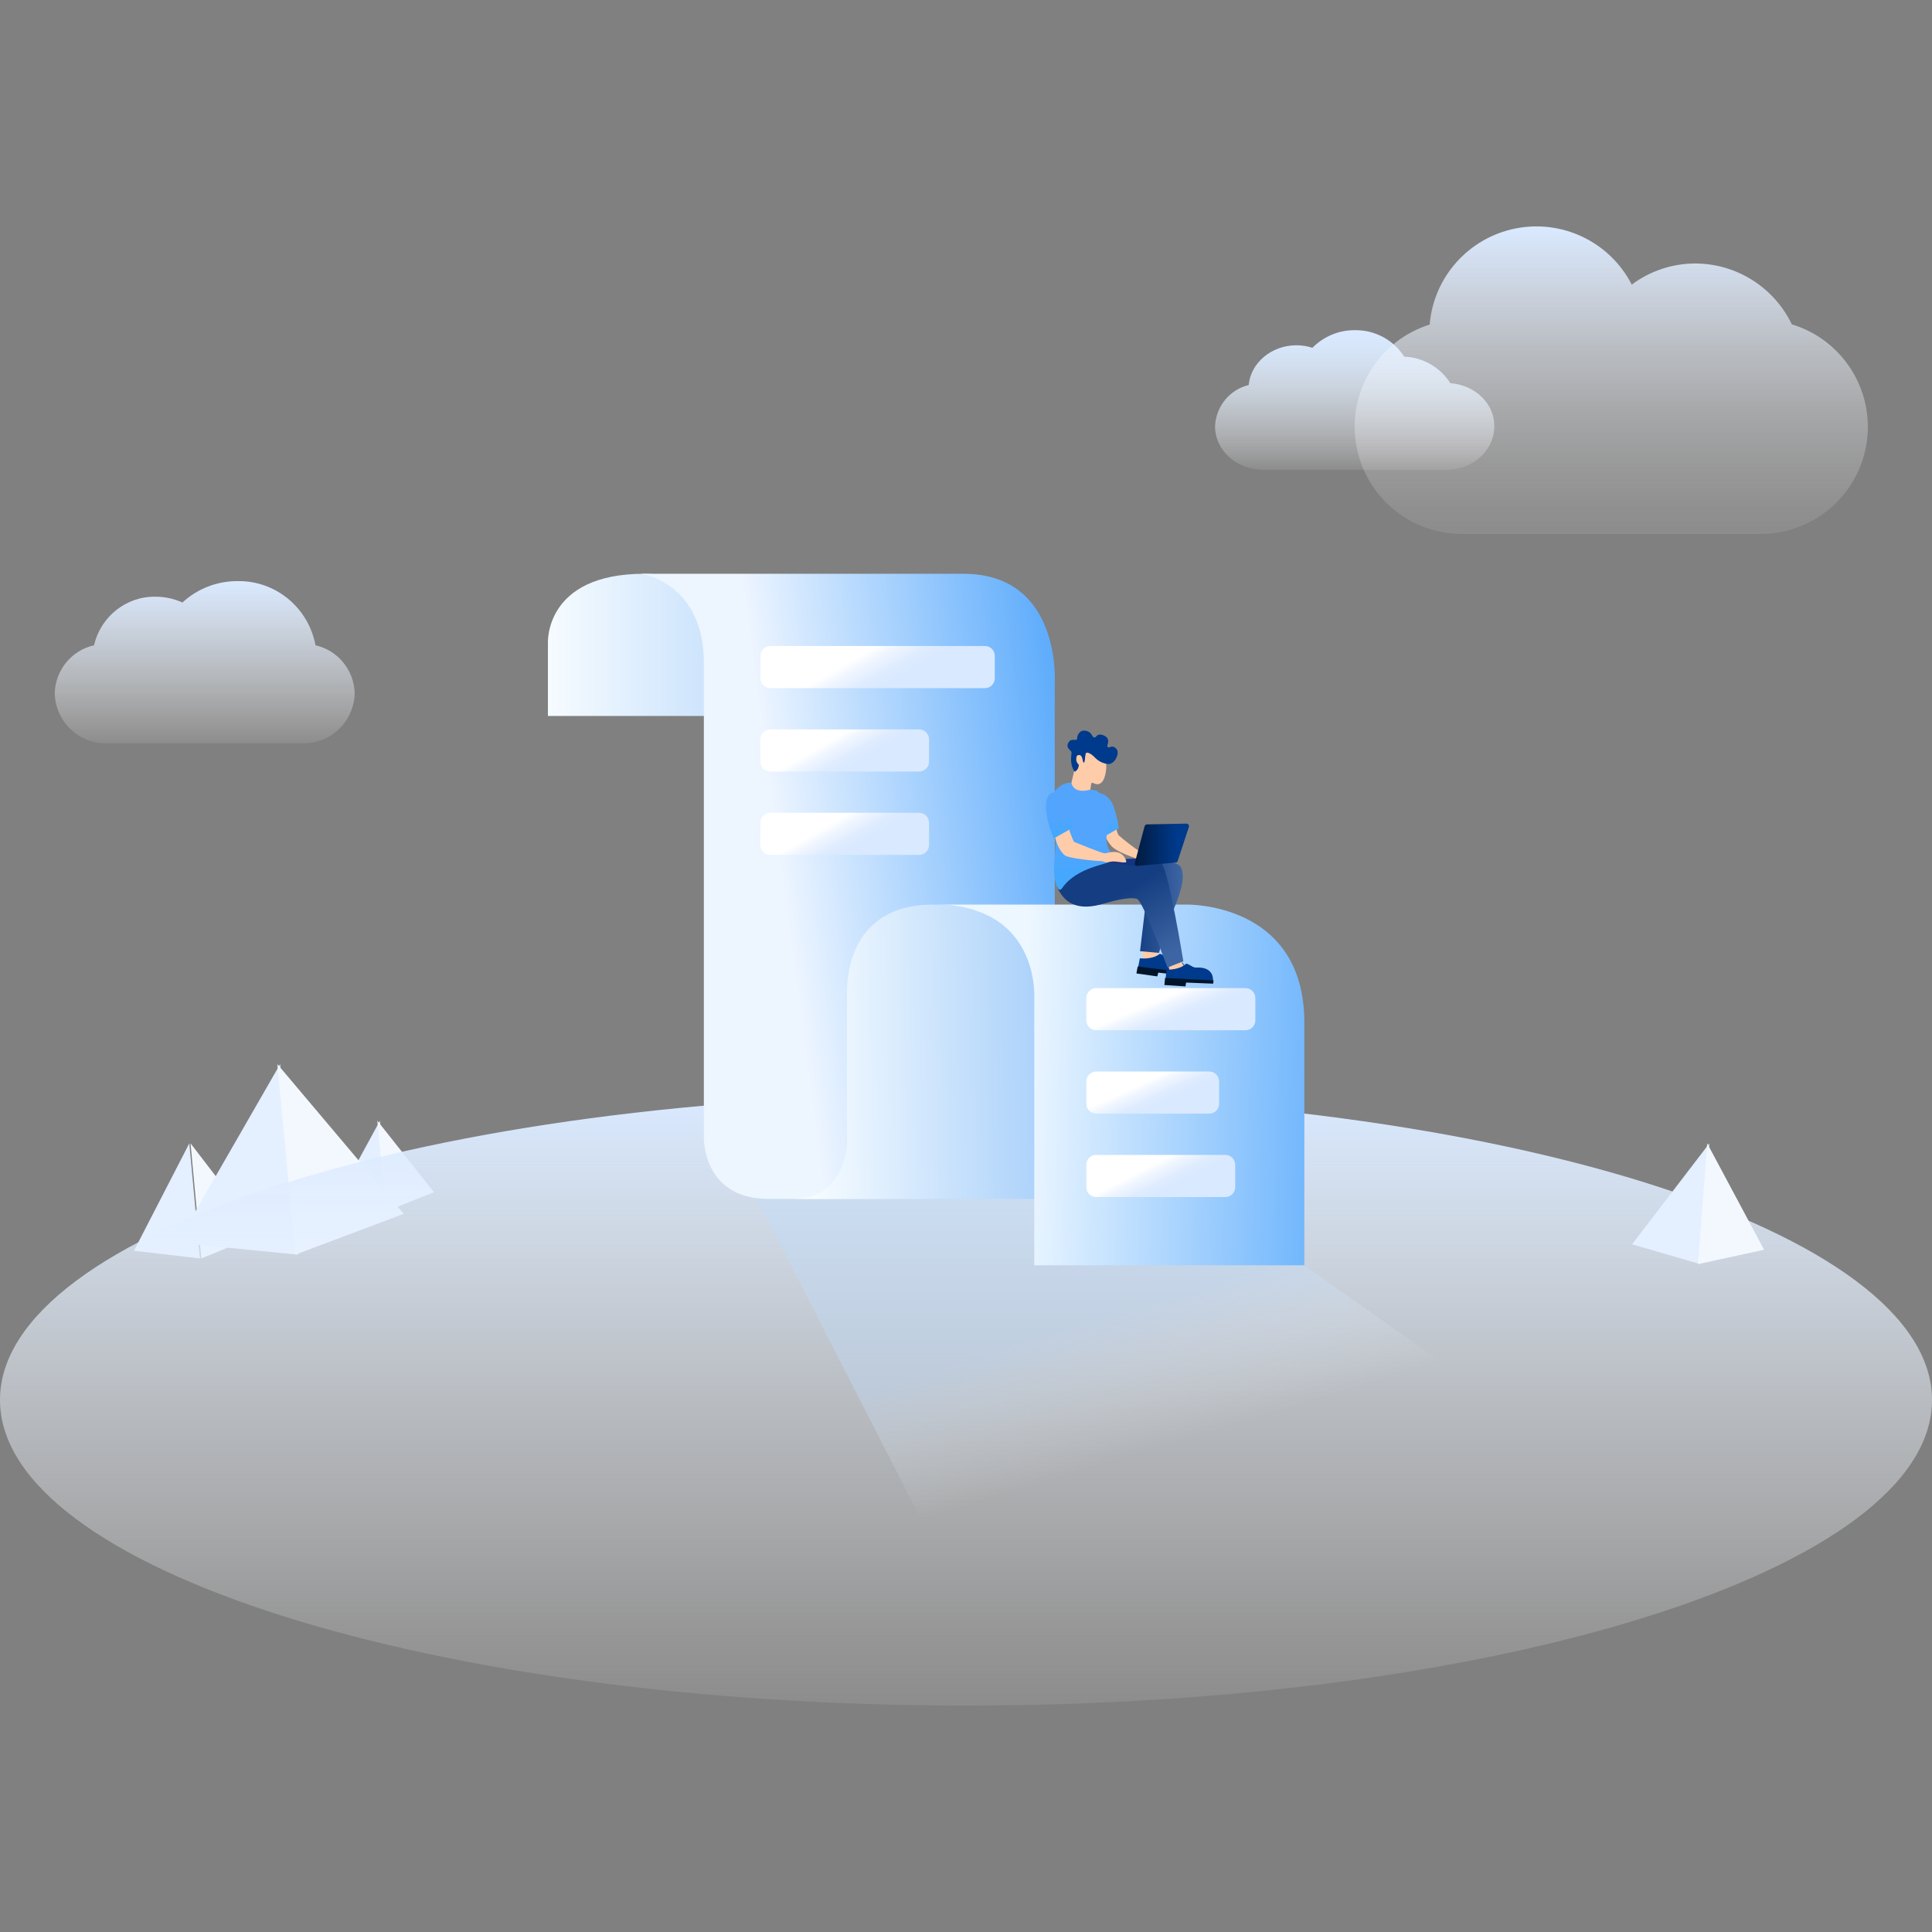 <svg width="296" height="296" viewBox="0 0 296 296" fill="none" xmlns="http://www.w3.org/2000/svg">
<rect x="0" y="0" width="296" height="296" fill="#808080" stroke="none"/>
<path d="M296 0H0V296H296V0Z" fill="transparent"/>
<path d="M58.209 171.703L59.547 185.578L51.164 184.655L58.209 171.703Z" fill="#E4EFFF"/>
<path d="M57.812 171.703L66.484 182.654L59.127 185.578L57.812 171.703Z" fill="#F3F8FF"/>
<path d="M29.004 175.172L30.641 192.805L20.523 191.629L29.004 175.172Z" fill="#E4EFFF"/>
<path d="M29.195 175.172L39.891 189.106L30.834 192.805L29.195 175.172Z" fill="#F3F8FF"/>
<path d="M42.92 163.031L45.672 192.227L27.172 190.408L42.92 163.031Z" fill="#E4EFFF"/>
<path d="M42.492 163.031L61.859 185.975L45.246 192.227L42.492 163.031Z" fill="#F3F8FF"/>
<path d="M48.339 98.867C47.26 93.082 42.206 88.927 36.378 89.033C33.26 89.019 30.25 90.189 27.947 92.311C26.656 91.724 25.257 91.419 23.841 91.418C19.355 91.347 15.428 94.446 14.412 98.859C10.964 99.629 8.478 102.67 8.383 106.234C8.515 110.572 12.088 113.989 16.384 113.888H46.343C50.641 113.994 54.216 110.574 54.344 106.234C54.25 102.679 51.776 99.643 48.339 98.867Z" fill="url(#paint0_linear_388_14530)"/>
<path d="M222.207 58.707C220.649 56.267 218.015 54.752 215.151 54.647C213.483 52.066 210.626 50.533 207.583 50.587C205.143 50.563 202.797 51.535 201.073 53.286C200.283 53.03 199.46 52.9 198.631 52.898C194.799 52.898 191.633 55.588 191.307 58.988C188.386 59.694 186.282 62.282 186.156 65.325C186.156 68.989 189.468 71.977 193.48 71.977H221.612C225.681 71.977 228.936 68.989 228.936 65.325C229.002 61.843 225.991 58.98 222.207 58.707Z" fill="url(#paint1_linear_388_14530)"/>
<path d="M274.501 49.644C271.754 43.986 266.02 40.385 259.725 40.366C256.219 40.373 252.809 41.509 250 43.604C246.657 37.09 239.396 33.58 232.208 35.001C225.021 36.422 219.646 42.431 219.039 49.725C211.307 52.163 206.509 59.869 207.738 67.875C208.968 75.881 215.859 81.796 223.967 81.805H269.711C277.866 81.82 284.798 75.857 285.993 67.798C287.188 59.74 282.285 52.025 274.476 49.677L274.501 49.644Z" fill="url(#paint2_linear_388_14530)"/>
<path d="M148 261.312C229.738 261.312 296 240.347 296 214.484C296 188.622 229.738 167.656 148 167.656C66.262 167.656 0 188.622 0 214.484C0 240.347 66.262 261.312 148 261.312Z" fill="url(#paint3_linear_388_14530)"/>
<path opacity="0.385" d="M199.837 193.855L255.577 233.329L157.554 264.883L113.465 178.758L178.426 181.099L199.837 193.855Z" fill="url(#paint4_linear_388_14530)"/>
<path d="M109.246 109.69H83.947V98.585C83.947 98.585 83.309 87.906 98.712 87.906C113.584 87.906 109.246 109.69 109.246 109.69Z" fill="url(#paint5_linear_388_14530)"/>
<path d="M98.121 87.906C98.121 87.906 107.838 89.094 107.838 101.637C107.838 114.18 107.838 174.305 107.838 174.305C107.838 174.305 107.628 183.684 117.735 183.684C127.838 183.684 146.859 183.684 146.859 183.684L161.598 140.173V104.685C161.598 104.685 162.714 87.909 147.599 87.909C134.048 87.906 98.121 87.906 98.121 87.906Z" fill="url(#paint6_linear_388_14530)"/>
<path d="M150.895 98.974H118.015C117.179 98.974 116.502 99.652 116.502 100.487V103.917C116.502 104.753 117.179 105.43 118.015 105.43H150.895C151.731 105.43 152.408 104.753 152.408 103.917V100.487C152.408 99.652 151.731 98.974 150.895 98.974Z" fill="url(#paint7_linear_388_14530)"/>
<path d="M140.823 111.751H118.015C117.179 111.751 116.502 112.429 116.502 113.265V116.694C116.502 117.53 117.179 118.208 118.015 118.208H140.823C141.659 118.208 142.336 117.53 142.336 116.694V113.265C142.336 112.429 141.659 111.751 140.823 111.751Z" fill="url(#paint8_linear_388_14530)"/>
<path d="M140.823 124.528H118.015C117.179 124.528 116.502 125.206 116.502 126.042V129.471C116.502 130.307 117.179 130.985 118.015 130.985H140.823C141.659 130.985 142.336 130.307 142.336 129.471V126.042C142.336 125.206 141.659 124.528 140.823 124.528Z" fill="url(#paint9_linear_388_14530)"/>
<path d="M121.547 183.684H166.548L161.565 147.406C161.565 147.406 155.298 138.591 142.974 138.591C129.091 138.591 129.767 151.728 129.767 152.408C129.767 153.087 129.767 175.04 129.767 175.04C129.767 175.04 129.673 183.684 121.547 183.684Z" fill="url(#paint10_linear_388_14530)"/>
<path d="M199.837 193.855H158.461V153.057C158.461 153.057 159.472 138.591 143.123 138.591C161.671 138.591 181.766 138.591 181.766 138.591C181.766 138.591 199.837 138.138 199.837 156.671C199.837 175.205 199.837 193.855 199.837 193.855Z" fill="url(#paint11_linear_388_14530)"/>
<path d="M190.814 151.388H167.949C167.113 151.388 166.436 152.065 166.436 152.901V156.331C166.436 157.166 167.113 157.844 167.949 157.844H190.814C191.649 157.844 192.327 157.166 192.327 156.331V152.901C192.327 152.065 191.649 151.388 190.814 151.388Z" fill="url(#paint12_linear_388_14530)"/>
<path d="M185.265 164.165H167.949C167.113 164.165 166.436 164.843 166.436 165.678V169.108C166.436 169.944 167.113 170.621 167.949 170.621H185.265C186.101 170.621 186.779 169.944 186.779 169.108V165.678C186.779 164.843 186.101 164.165 185.265 164.165Z" fill="url(#paint13_linear_388_14530)"/>
<path d="M187.731 176.941H167.949C167.113 176.941 166.436 177.619 166.436 178.455V181.884C166.436 182.72 167.113 183.398 167.949 183.398H187.731C188.567 183.398 189.245 182.72 189.245 181.884V178.455C189.245 177.619 188.567 176.941 187.731 176.941Z" fill="url(#paint14_linear_388_14530)"/>
<path d="M177.4 145.61C177.4 145.61 177.116 145.992 177.943 147.375C176.686 147.805 175.029 147.293 175.029 147.293L175.119 144.99L177.4 145.61Z" fill="#FECCA9"/>
<path d="M174.281 148.677L181.589 149.047C181.589 149.047 182.071 146.893 179.192 146.833C178.608 146.822 178.16 146.147 177.681 146.144C176.533 147.071 174.637 146.815 174.637 146.815L174.281 148.677Z" fill="#003A8C"/>
<path d="M174.109 149.143L177.311 149.592L177.46 149.014L181.578 149.488L181.686 148.999L174.3 148.075L174.109 149.143Z" fill="#001529"/>
<path d="M181.065 146.659C181.065 146.659 180.575 147.223 181.738 148.354C180.638 149.085 179.221 148.888 179.221 148.888L178.701 146.641L181.065 146.659Z" fill="#FECCA9"/>
<path d="M178.525 150.438L185.837 150.267C185.837 150.267 186.14 148.079 183.264 148.239C182.684 148.272 182.179 147.631 181.701 147.66C180.635 148.673 178.724 148.554 178.724 148.554L178.525 150.438Z" fill="#003A8C"/>
<path d="M178.395 150.916L181.622 151.124L181.723 150.538L185.863 150.705L185.934 150.211L178.499 149.837L178.395 150.916Z" fill="#001529"/>
<path d="M170.815 133.322C170.815 133.322 180.093 130.838 180.976 132.966C181.858 135.095 180.045 138.533 179.143 141.111C178.242 143.688 177.561 145.995 177.561 145.995L174.663 145.728L175.736 136.727C175.736 136.727 175.112 135.129 172.935 134.951C170.762 134.776 170.815 133.322 170.815 133.322Z" fill="url(#paint15_linear_388_14530)"/>
<path d="M167.466 132.042C167.466 132.042 176.909 130.822 178.012 132.343C179.116 133.863 181.3 147.274 181.3 147.274L178.873 148.235C178.873 148.235 175.151 138.225 174.272 137.765C173.521 137.372 171.318 137.794 169.227 138.41C167.137 139.026 163.573 139.756 161.957 135.847C162.69 131.642 167.466 132.042 167.466 132.042Z" fill="url(#paint16_linear_388_14530)"/>
<path d="M168.814 115.049C168.814 115.049 170.052 116.663 169.184 119.218C168.963 119.707 168.537 120.557 167.363 119.915C167.262 119.893 167.194 120.038 167.168 120.175C167.142 120.312 166.824 122.667 166.824 122.667L163.443 122.686C163.443 122.686 165.01 116.852 164.98 115.706C164.969 115.116 165.601 114.085 166.854 114.029C168.107 113.974 168.814 115.049 168.814 115.049Z" fill="#FECCA9"/>
<path d="M167.9 112.887C167.9 112.887 168.244 112.245 169.19 112.713C170.136 113.18 169.684 114.007 169.65 114.215C169.616 114.422 169.747 114.582 170.028 114.471C170.308 114.356 170.806 114.278 171.15 114.908C171.494 115.539 170.765 117.211 169.658 117.045C168.554 116.881 167.997 116.318 167.601 115.917C167.2 115.517 166.434 115.042 166.322 115.513C166.209 115.984 166.239 116.974 166.019 116.829C165.813 116.692 165.933 115.68 165.319 115.676C164.706 115.672 164.751 116.551 165.155 117.022C165.327 117.223 165.316 117.185 165.256 117.389C165.196 117.593 165.211 117.734 164.99 117.975C164.766 118.22 164.676 118.35 164.493 117.998C164.31 117.642 163.965 116.97 164.149 115.542C164.223 115.142 164.096 115.116 163.887 114.89C163.677 114.664 163.375 114.307 163.681 113.796C163.988 113.28 164.283 113.347 164.665 113.362C165.05 113.38 165.031 113.239 165.035 113.013C165.039 112.787 165.319 111.915 166.078 111.934C166.838 111.949 167.163 112.375 167.358 112.735C167.552 113.095 167.776 113.006 167.9 112.887Z" fill="#003A8C"/>
<path d="M170.953 126.268C170.953 126.268 171.08 127.667 171.424 127.997C171.768 128.327 174.225 130.363 175.538 130.979C175.276 131.735 175.108 131.832 175.108 131.832C175.108 131.832 171.503 130.838 170.332 129.677C169.924 129.228 169.18 128.245 168.971 126.788C169.902 125.857 170.953 126.268 170.953 126.268Z" fill="#FECCA9"/>
<path d="M171.419 126.895L168.465 128.564C168.465 128.564 166.139 123.327 167.945 121.691C168.517 121.213 170.077 121.903 170.649 123.646C171.225 125.385 171.419 126.895 171.419 126.895Z" fill="url(#paint17_linear_388_14530)"/>
<path d="M160.93 122.17C160.93 122.17 162.19 119.77 164.146 119.926C164.415 121.276 165.964 121.336 167.052 120.968C167.848 121.076 168.297 121.128 168.843 121.925C169.389 122.723 169.333 122.912 169.707 124.592C169.976 126.305 169.3 127.759 169.591 129.324C169.879 130.893 171.368 131.134 170.594 131.787C169.819 132.439 164.961 132.803 162.729 136.07C162.04 137.079 161.498 134.798 161.487 133.077C161.476 131.353 162.381 126.906 160.93 122.17Z" fill="url(#paint18_linear_388_14530)"/>
<path d="M178.878 131.568L175.392 131.476L168.598 131.864L174.079 132.707L178.878 131.568Z" fill="url(#paint19_linear_388_14530)"/>
<path d="M169.707 131.831L174.079 132.398V132.706L169.492 132.091L169.707 131.831Z" fill="url(#paint20_linear_388_14530)"/>
<path d="M163.544 126.312C163.544 126.312 164.363 128.92 164.602 129.001C164.841 129.083 168.761 130.715 169.224 130.737C169.688 130.759 171.741 129.791 172.527 131.827C172.575 132.039 172.624 132.183 172.048 132.135C171.476 132.087 170.601 131.872 169.995 132.061C169.389 132.25 169.135 131.92 168.585 131.92C168.035 131.92 163.645 131.542 163.072 130.997C162.5 130.451 161.808 129.48 161.449 127.399C162.908 126.479 163.544 126.312 163.544 126.312Z" fill="#FECCA9"/>
<path d="M164.404 126.787L161.449 128.456C161.449 128.456 159.123 123.22 160.929 121.584C161.502 121.106 163.061 121.795 163.633 123.538C164.205 125.278 164.404 126.787 164.404 126.787Z" fill="url(#paint21_linear_388_14530)"/>
<path d="M181.769 126.187L175.733 126.305C175.561 126.309 175.411 126.424 175.366 126.591L173.874 132.173C173.807 132.428 174.016 132.677 174.282 132.655L180.101 132.165C180.258 132.15 180.389 132.046 180.438 131.902L182.147 126.691C182.229 126.439 182.034 126.183 181.769 126.187Z" fill="url(#paint22_linear_388_14530)"/>
<path d="M261.891 175.172L260.482 193.672L250.039 190.643L261.891 175.172Z" fill="#E4EFFF"/>
<path d="M261.557 175.172L270.273 191.472L260.156 193.672L261.557 175.172Z" fill="#F3F8FF"/>
<defs>
<linearGradient id="paint0_linear_388_14530" x1="31.363" y1="113.921" x2="31.363" y2="89.017" gradientUnits="userSpaceOnUse">
<stop stop-color="white" stop-opacity="0.1"/>
<stop offset="1" stop-color="#D9E9FF"/>
</linearGradient>
<linearGradient id="paint1_linear_388_14530" x1="207.583" y1="71.977" x2="207.583" y2="50.587" gradientUnits="userSpaceOnUse">
<stop stop-color="white" stop-opacity="0.1"/>
<stop offset="0.14" stop-color="#F8FBFF" stop-opacity="0.27"/>
<stop offset="0.37" stop-color="#EDF5FF" stop-opacity="0.52"/>
<stop offset="0.58" stop-color="#E4F0FF" stop-opacity="0.73"/>
<stop offset="0.76" stop-color="#DEECFF" stop-opacity="0.88"/>
<stop offset="0.91" stop-color="#DAEAFF" stop-opacity="0.97"/>
<stop offset="1" stop-color="#D9E9FF"/>
</linearGradient>
<linearGradient id="paint2_linear_388_14530" x1="246.863" y1="81.772" x2="246.863" y2="34.649" gradientUnits="userSpaceOnUse">
<stop stop-color="white" stop-opacity="0.1"/>
<stop offset="0.09" stop-color="#FEFEFF" stop-opacity="0.13"/>
<stop offset="0.23" stop-color="#FBFCFF" stop-opacity="0.21"/>
<stop offset="0.4" stop-color="#F5F9FF" stop-opacity="0.33"/>
<stop offset="0.59" stop-color="#EEF5FF" stop-opacity="0.51"/>
<stop offset="0.79" stop-color="#E4EFFF" stop-opacity="0.74"/>
<stop offset="1" stop-color="#D9E9FF"/>
</linearGradient>
<linearGradient id="paint3_linear_388_14530" x1="148" y1="261.312" x2="148" y2="167.656" gradientUnits="userSpaceOnUse">
<stop stop-color="white" stop-opacity="0.1"/>
<stop offset="0.13" stop-color="#FBFDFF" stop-opacity="0.19"/>
<stop offset="0.41" stop-color="#F1F7FF" stop-opacity="0.43"/>
<stop offset="0.81" stop-color="#E1EEFF" stop-opacity="0.82"/>
<stop offset="1" stop-color="#D9E9FF"/>
</linearGradient>
<linearGradient id="paint4_linear_388_14530" x1="166.023" y1="225.353" x2="159.743" y2="204.669" gradientUnits="userSpaceOnUse">
<stop stop-color="white" stop-opacity="0"/>
<stop offset="1" stop-color="#C1DDFD"/>
</linearGradient>
<linearGradient id="paint5_linear_388_14530" x1="83.943" y1="108.787" x2="127.855" y2="108.787" gradientUnits="userSpaceOnUse">
<stop stop-color="#F6FBFF"/>
<stop offset="1" stop-color="#ACD2FA"/>
</linearGradient>
<linearGradient id="paint6_linear_388_14530" x1="120.027" y1="135.795" x2="178.753" y2="127.948" gradientUnits="userSpaceOnUse">
<stop stop-color="#EDF5FF"/>
<stop offset="1" stop-color="#3396FB"/>
</linearGradient>
<linearGradient id="paint7_linear_388_14530" x1="139.751" y1="102.499" x2="136.846" y2="97.467" gradientUnits="userSpaceOnUse">
<stop stop-color="#D9E9FF"/>
<stop offset="0.31" stop-color="#DFECFF"/>
<stop offset="0.73" stop-color="#F0F6FF"/>
<stop offset="1" stop-color="white"/>
</linearGradient>
<linearGradient id="paint8_linear_388_14530" x1="133.451" y1="115.416" x2="131.056" y2="111.266" gradientUnits="userSpaceOnUse">
<stop stop-color="#D9E9FF"/>
<stop offset="0.31" stop-color="#DFECFF"/>
<stop offset="0.73" stop-color="#F0F6FF"/>
<stop offset="1" stop-color="white"/>
</linearGradient>
<linearGradient id="paint9_linear_388_14530" x1="133.451" y1="128.193" x2="131.056" y2="124.043" gradientUnits="userSpaceOnUse">
<stop stop-color="#D9E9FF"/>
<stop offset="0.31" stop-color="#DFECFF"/>
<stop offset="0.73" stop-color="#F0F6FF"/>
<stop offset="1" stop-color="white"/>
</linearGradient>
<linearGradient id="paint10_linear_388_14530" x1="124.692" y1="162.095" x2="175.688" y2="161.141" gradientUnits="userSpaceOnUse">
<stop stop-color="#F5FBFF"/>
<stop offset="1" stop-color="#89BEF8"/>
</linearGradient>
<linearGradient id="paint11_linear_388_14530" x1="156.894" y1="166.222" x2="223.157" y2="168.09" gradientUnits="userSpaceOnUse">
<stop stop-color="#EDF7FF"/>
<stop offset="1" stop-color="#3396FB"/>
</linearGradient>
<linearGradient id="paint12_linear_388_14530" x1="183.2" y1="155.186" x2="181.667" y2="151.504" gradientUnits="userSpaceOnUse">
<stop stop-color="#D9E9FF"/>
<stop offset="0.31" stop-color="#DFECFF"/>
<stop offset="0.73" stop-color="#F0F6FF"/>
<stop offset="1" stop-color="white"/>
</linearGradient>
<linearGradient id="paint13_linear_388_14530" x1="179.782" y1="168.098" x2="178.163" y2="164.536" gradientUnits="userSpaceOnUse">
<stop stop-color="#D9E9FF"/>
<stop offset="0.31" stop-color="#DFECFF"/>
<stop offset="0.73" stop-color="#F0F6FF"/>
<stop offset="1" stop-color="white"/>
</linearGradient>
<linearGradient id="paint14_linear_388_14530" x1="181.4" y1="180.73" x2="179.477" y2="176.957" gradientUnits="userSpaceOnUse">
<stop stop-color="#D9E9FF"/>
<stop offset="0.31" stop-color="#DFECFF"/>
<stop offset="0.73" stop-color="#F0F6FF"/>
<stop offset="1" stop-color="white"/>
</linearGradient>
<linearGradient id="paint15_linear_388_14530" x1="181.214" y1="139.051" x2="174.035" y2="139.051" gradientUnits="userSpaceOnUse">
<stop stop-color="#3E65A3"/>
<stop offset="1" stop-color="#143E81"/>
</linearGradient>
<linearGradient id="paint16_linear_388_14530" x1="178.541" y1="146.541" x2="172.613" y2="136.359" gradientUnits="userSpaceOnUse">
<stop stop-color="#3E65A3"/>
<stop offset="1" stop-color="#143E81"/>
</linearGradient>
<linearGradient id="paint17_linear_388_14530" x1="169.34" y1="128.565" x2="169.34" y2="125.198" gradientUnits="userSpaceOnUse">
<stop stop-color="#40A9FF"/>
<stop offset="1" stop-color="#53A4FC"/>
</linearGradient>
<linearGradient id="paint18_linear_388_14530" x1="165.872" y1="136.313" x2="165.872" y2="128.451" gradientUnits="userSpaceOnUse">
<stop stop-color="#40A9FF"/>
<stop offset="1" stop-color="#53A4FC"/>
</linearGradient>
<linearGradient id="paint19_linear_388_14530" x1="168.596" y1="132.091" x2="176.686" y2="132.091" gradientUnits="userSpaceOnUse">
<stop stop-color="#003A8C"/>
<stop offset="1" stop-color="#272F7C"/>
</linearGradient>
<linearGradient id="paint20_linear_388_14530" x1="174.078" y1="132.268" x2="170.47" y2="132.268" gradientUnits="userSpaceOnUse">
<stop stop-color="#003A8C"/>
<stop offset="1" stop-color="#272F7C"/>
</linearGradient>
<linearGradient id="paint21_linear_388_14530" x1="162.323" y1="128.457" x2="162.323" y2="125.09" gradientUnits="userSpaceOnUse">
<stop stop-color="#40A9FF"/>
<stop offset="1" stop-color="#53A4FC"/>
</linearGradient>
<linearGradient id="paint22_linear_388_14530" x1="173.861" y1="129.424" x2="180.395" y2="129.424" gradientUnits="userSpaceOnUse">
<stop stop-color="#001A3F"/>
<stop offset="1" stop-color="#003A8C"/>
</linearGradient>
</defs>
</svg>
